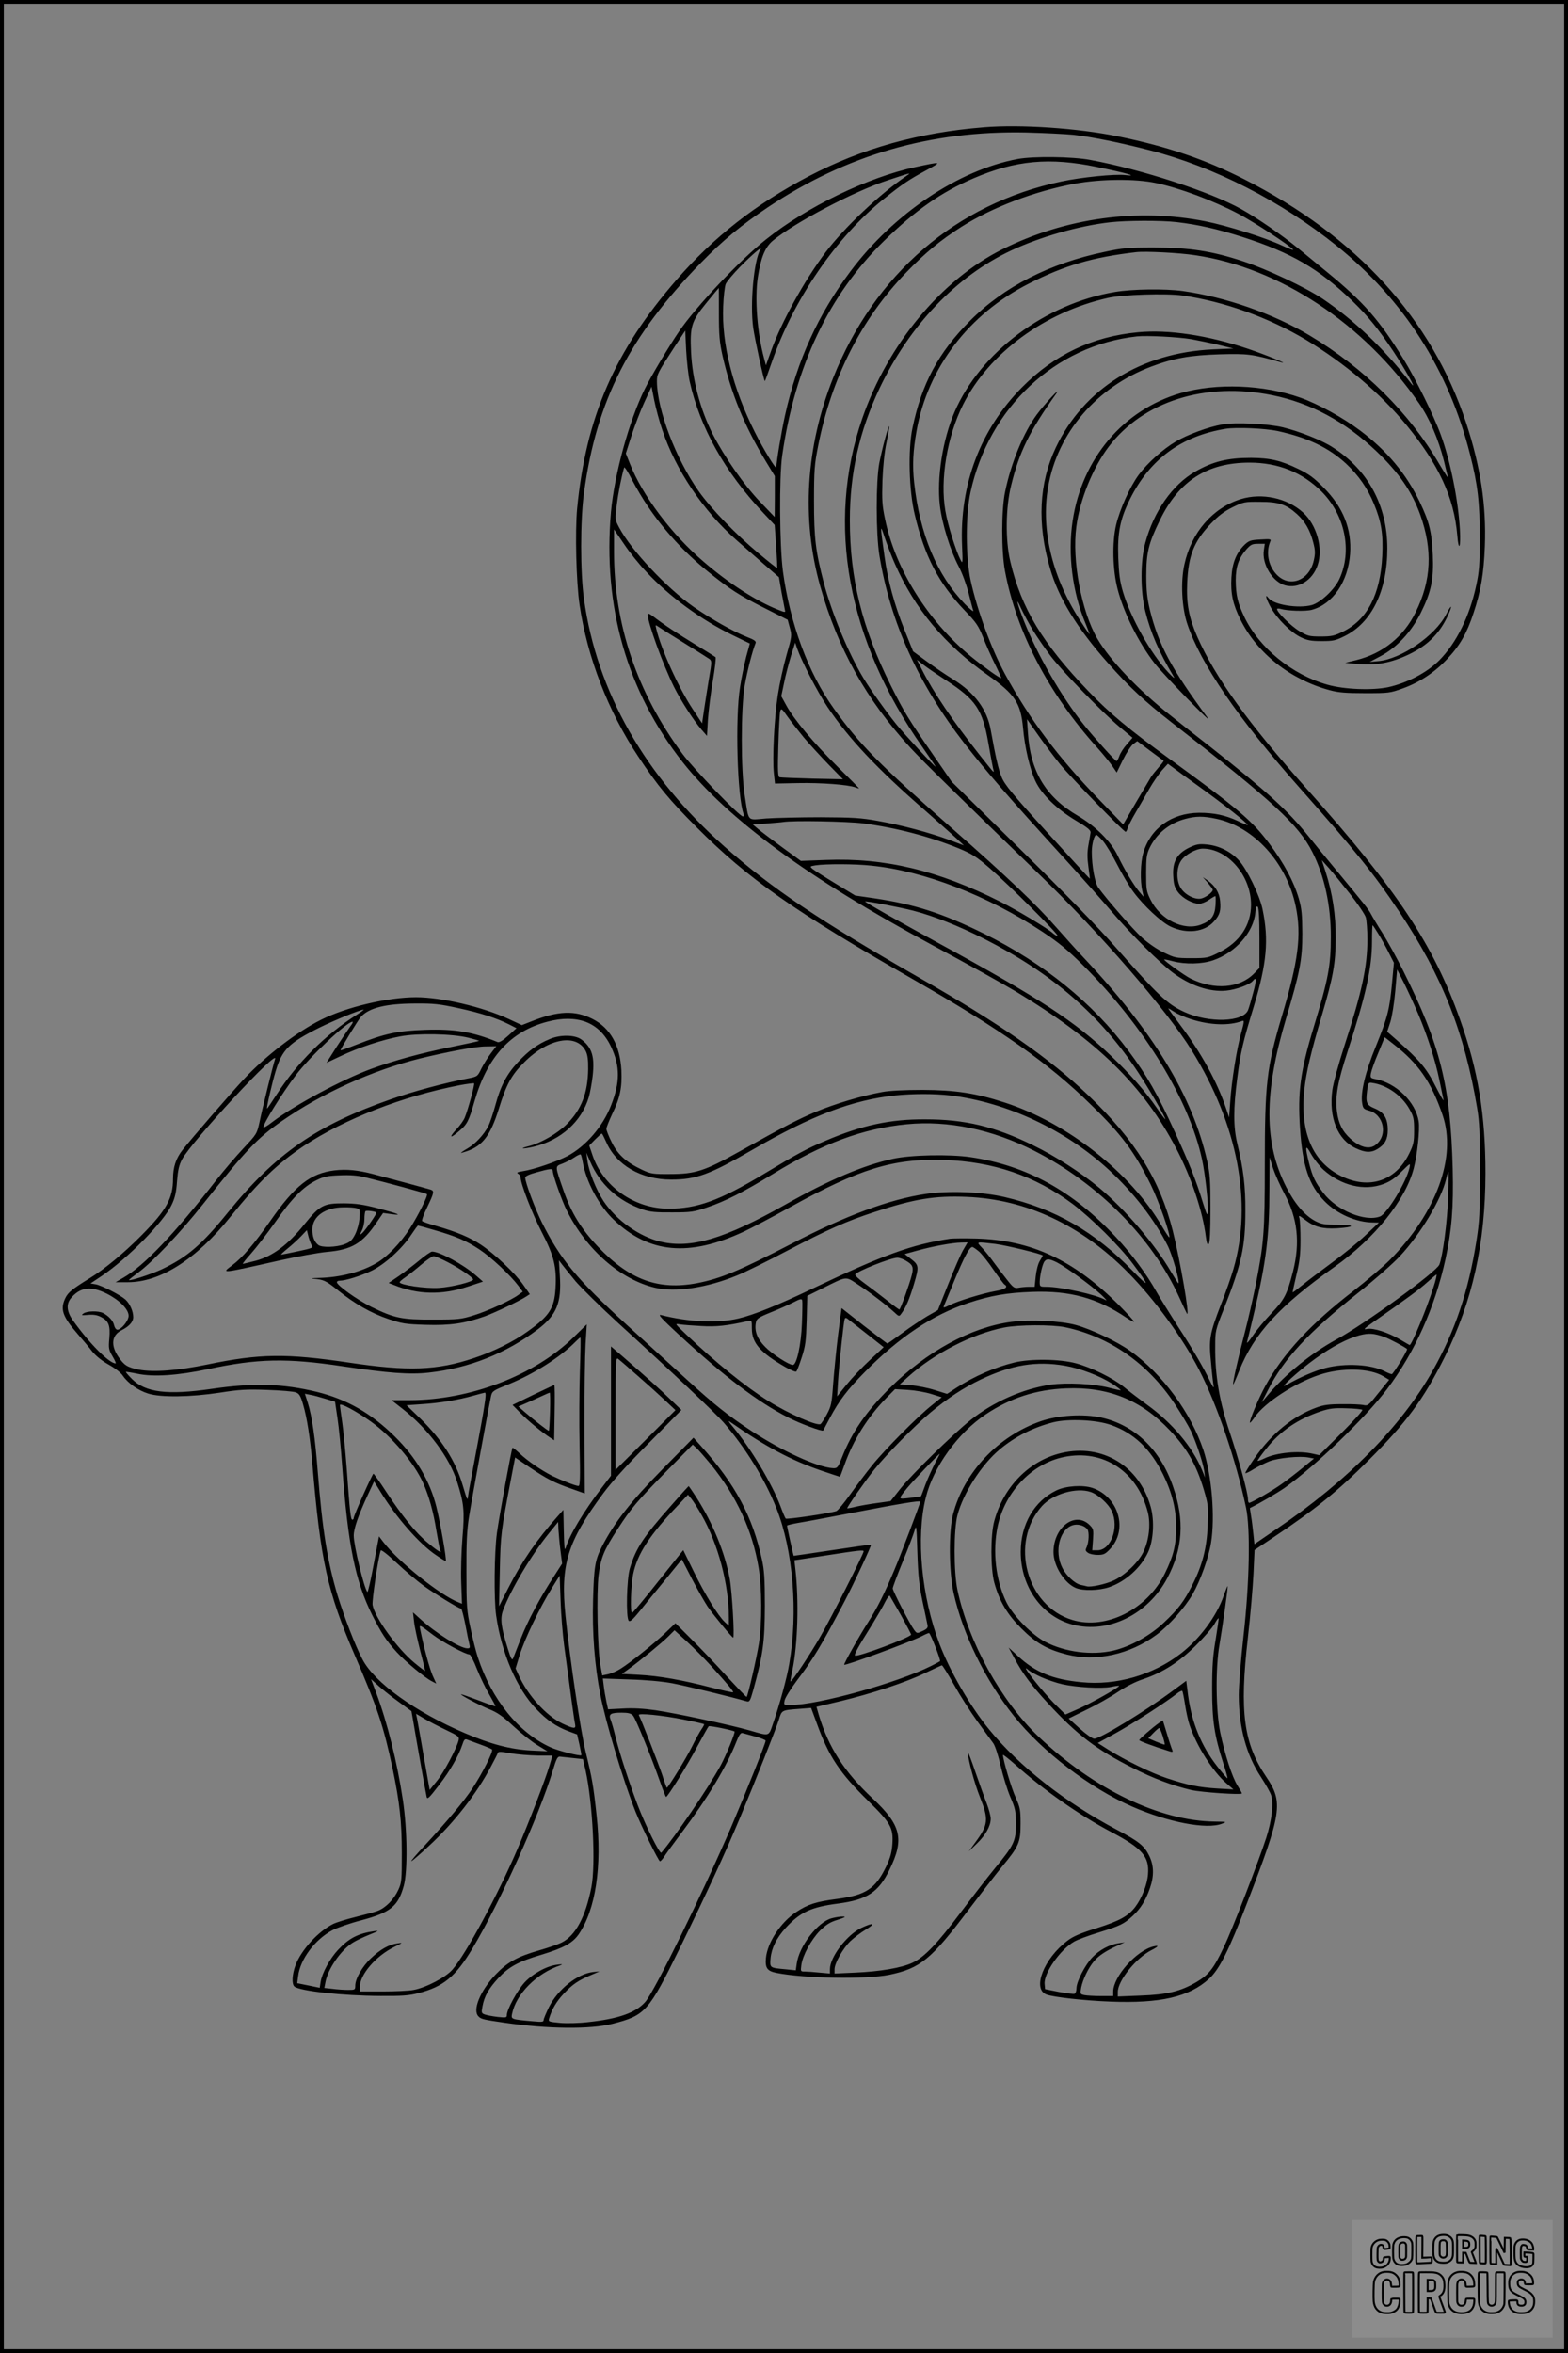 <?xml version="1.0" encoding="UTF-8"?>
<svg xmlns="http://www.w3.org/2000/svg" version="1.0" width="1024pt" height="1536pt" viewBox="0 0 1024 1536" preserveAspectRatio="xMidYMid meet">
  <rect x="0" y="0" width="1024" height="1536" fill="#808080" stroke="none"/>
  <g transform="translate(0.00 0.00) scale(1)">
    <g transform="translate(0,1536) scale(0.1,-0.1)" fill="#000000" stroke="none">
      <path d="M6425 14529 c-425 -34 -794 -137 -1144 -320 -345 -181 -620 -396 -864 -677 -404 -465 -590 -895 -648 -1492 -14 -152 -6 -480 16 -629 50 -341 187 -696 384 -991 126 -190 202 -282 381 -461 336 -337 636 -547 1425 -999 565 -324 875 -542 1148 -810 204 -198 286 -309 393 -525 53 -108 131 -331 120 -342 -2 -2 -24 32 -49 74 -204 349 -618 674 -1027 806 -188 61 -319 81 -535 82 -120 0 -218 -5 -265 -14 -132 -24 -311 -78 -435 -130 -117 -50 -188 -86 -505 -263 -216 -121 -281 -142 -440 -142 -116 -1 -129 1 -185 27 -104 49 -159 98 -199 178 -20 39 -36 80 -36 90 0 9 18 54 39 99 51 104 64 171 59 284 -9 161 -72 275 -188 334 -114 58 -226 54 -398 -15 l-64 -25 -86 40 c-171 79 -438 142 -605 142 -185 0 -459 -65 -622 -148 -156 -78 -361 -236 -498 -382 -79 -84 -348 -394 -405 -467 -43 -55 -62 -112 -62 -187 0 -129 -44 -207 -207 -371 -117 -118 -242 -221 -339 -280 -115 -71 -140 -92 -158 -130 -34 -72 -18 -119 83 -235 31 -36 74 -86 94 -113 25 -30 64 -61 107 -85 41 -23 79 -52 92 -72 34 -50 101 -97 166 -117 83 -26 276 -23 467 6 128 20 174 23 310 18 88 -3 172 -10 187 -16 22 -8 31 -22 47 -78 26 -87 47 -223 61 -388 53 -633 98 -835 276 -1248 149 -345 189 -465 248 -742 46 -220 60 -348 60 -550 0 -176 -1 -194 -22 -240 -29 -64 -83 -119 -136 -139 -22 -8 -88 -26 -145 -40 -57 -14 -122 -34 -145 -45 -97 -48 -208 -169 -246 -269 -23 -61 -26 -125 -7 -140 35 -29 313 -60 562 -61 139 -1 184 2 247 18 164 42 243 108 353 291 180 301 434 862 526 1165 22 73 30 90 46 88 10 -1 48 -5 84 -9 l66 -7 17 -73 c47 -214 67 -616 38 -764 -38 -193 -103 -315 -193 -360 -21 -11 -86 -34 -146 -51 -144 -41 -210 -78 -287 -159 -101 -107 -152 -233 -111 -273 17 -18 33 -21 170 -41 281 -41 562 -44 705 -7 215 55 235 78 438 491 185 378 294 614 395 855 105 252 231 569 253 638 20 64 16 63 135 72 l76 6 38 -103 c78 -215 149 -322 336 -505 146 -143 163 -175 157 -278 -4 -57 -13 -90 -40 -148 -70 -146 -133 -188 -321 -213 -139 -18 -191 -35 -268 -86 -101 -67 -187 -198 -197 -299 -6 -66 8 -86 70 -98 182 -36 585 -43 736 -12 202 42 273 100 515 421 81 107 181 236 221 285 110 132 121 159 121 280 0 91 -3 106 -32 171 -27 58 -83 246 -83 278 0 4 35 -23 78 -61 186 -167 422 -333 631 -443 201 -106 248 -160 238 -276 -5 -66 -40 -155 -83 -212 -46 -60 -102 -91 -250 -138 -106 -33 -156 -54 -192 -82 -155 -116 -233 -316 -138 -352 44 -17 252 -40 416 -46 327 -13 516 30 646 149 67 61 129 184 249 497 226 586 237 655 125 820 -148 217 -176 425 -121 905 17 149 33 339 37 423 l7 154 121 81 c277 185 420 301 626 507 246 246 355 393 494 670 182 364 266 742 267 1200 0 382 -48 673 -166 1004 -173 488 -411 847 -998 1503 -388 435 -602 732 -718 996 -55 126 -72 216 -66 352 8 180 44 269 153 385 50 52 86 80 142 108 74 36 79 37 182 36 121 0 170 -17 240 -80 53 -48 85 -104 106 -184 14 -54 14 -73 4 -118 -30 -136 -164 -183 -248 -87 -50 56 -65 140 -37 209 8 17 3 18 -63 14 -63 -3 -75 -7 -103 -33 -54 -52 -82 -119 -87 -214 -6 -106 9 -175 59 -276 109 -220 327 -392 584 -461 55 -15 105 -19 230 -19 154 0 163 1 246 31 109 39 209 105 290 192 83 88 129 168 172 300 48 144 67 258 74 437 10 268 -28 517 -122 804 -225 680 -714 1217 -1450 1591 -256 130 -499 213 -825 280 -260 53 -634 79 -875 59z m585 -49 c123 -14 306 -51 499 -101 420 -108 858 -332 1221 -624 438 -353 730 -808 870 -1360 51 -201 64 -313 64 -550 0 -168 -4 -217 -23 -305 -43 -202 -129 -377 -242 -491 -80 -80 -208 -147 -333 -175 -104 -22 -287 -15 -396 16 -232 65 -447 241 -544 443 -43 90 -55 141 -56 239 0 88 19 144 70 202 28 31 38 36 76 36 l44 0 -6 -40 c-15 -91 56 -208 138 -231 89 -24 180 33 213 132 37 109 -6 263 -96 344 -104 94 -267 129 -405 87 -183 -56 -324 -218 -369 -426 -26 -115 -17 -283 19 -390 89 -263 328 -611 730 -1065 368 -415 490 -567 653 -811 282 -422 427 -789 510 -1285 15 -90 18 -167 18 -415 0 -270 -3 -322 -23 -450 -52 -329 -139 -587 -284 -845 -203 -362 -561 -725 -1020 -1035 l-146 -100 -7 68 c-4 37 -10 90 -15 117 -4 28 -8 50 -7 51 63 30 178 98 227 132 202 143 528 458 669 645 181 241 312 533 381 848 41 190 53 339 47 589 -14 540 -80 807 -324 1294 -41 83 -102 192 -134 244 -33 51 -66 107 -75 124 -16 32 -45 67 -236 298 -57 68 -136 165 -176 215 -134 166 -268 288 -632 575 -80 62 -199 156 -265 209 -211 166 -396 361 -479 502 -104 179 -166 512 -137 730 23 177 108 386 211 522 226 298 632 426 1070 337 250 -51 476 -173 678 -365 148 -141 232 -263 287 -415 82 -230 73 -428 -30 -637 -78 -159 -214 -269 -387 -312 l-73 -18 89 -8 c115 -10 214 9 327 63 130 62 210 146 264 275 22 54 10 45 -21 -14 -70 -138 -295 -293 -444 -305 l-55 -5 70 37 c106 56 200 156 263 282 69 138 86 220 79 381 -7 149 -22 212 -86 346 -88 183 -214 333 -388 464 -113 85 -273 173 -391 215 -240 85 -547 97 -781 30 -375 -109 -645 -427 -706 -834 -33 -217 -2 -467 85 -672 15 -37 27 -68 25 -68 -1 0 -23 30 -47 68 -193 288 -273 609 -223 893 61 354 317 652 674 786 146 55 255 74 446 80 185 5 210 2 401 -52 62 -17 -103 50 -216 88 -260 88 -519 127 -718 108 -298 -28 -546 -146 -757 -359 -273 -275 -410 -638 -392 -1037 5 -113 4 -118 -10 -90 -30 57 -84 229 -99 319 -36 205 11 487 116 696 169 335 532 602 945 695 95 22 380 31 487 16 272 -39 562 -143 808 -290 253 -153 485 -349 655 -556 211 -257 311 -472 332 -720 9 -112 24 -79 17 38 -11 195 -63 451 -125 619 -44 122 -165 367 -243 493 -158 256 -260 372 -491 562 -55 45 -145 119 -200 164 -103 84 -260 193 -369 254 -202 113 -651 259 -986 321 -116 22 -373 25 -474 6 -386 -72 -810 -357 -1091 -732 -213 -284 -348 -581 -428 -940 -23 -103 -57 -306 -57 -341 0 -20 -86 121 -141 231 -144 287 -217 578 -206 820 2 63 10 129 16 145 7 17 49 67 94 113 79 80 149 140 133 113 -43 -69 -69 -356 -47 -512 11 -75 68 -340 76 -347 1 -1 21 53 44 120 141 411 423 822 735 1071 117 94 160 123 276 186 105 57 103 58 -73 20 -310 -67 -707 -259 -972 -470 -175 -138 -462 -443 -572 -605 -66 -97 -181 -290 -222 -373 -102 -206 -199 -559 -221 -803 -54 -617 105 -1172 468 -1633 293 -371 825 -761 1622 -1190 256 -138 452 -247 555 -308 531 -320 833 -616 1048 -1027 97 -186 172 -408 192 -573 6 -43 10 -56 19 -47 7 7 11 80 11 228 0 187 -3 230 -22 315 -95 421 -350 841 -803 1322 -47 50 -128 140 -180 199 -135 154 -318 328 -680 646 -478 420 -605 548 -775 785 -166 230 -286 555 -332 895 -22 167 -25 615 -5 755 84 586 305 1050 666 1403 205 200 374 318 584 408 275 118 497 138 805 74 199 -41 276 -63 185 -53 -68 8 -285 -14 -417 -42 -686 -145 -1220 -604 -1490 -1282 -179 -449 -208 -922 -85 -1358 116 -411 300 -741 590 -1057 86 -93 324 -326 838 -823 402 -388 835 -888 1000 -1154 300 -485 397 -994 271 -1425 -14 -49 -50 -153 -81 -230 -75 -195 -81 -227 -65 -383 6 -71 14 -139 17 -153 2 -14 -7 -1 -21 28 -42 89 -113 211 -215 367 -53 83 -116 184 -139 225 -64 114 -160 244 -263 354 -282 302 -584 468 -950 522 -137 20 -392 15 -508 -11 -194 -43 -416 -137 -704 -300 -394 -222 -613 -287 -810 -241 -140 33 -290 139 -375 266 -47 72 -97 195 -105 265 l-7 50 24 -55 c65 -152 185 -261 347 -316 44 -15 83 -19 190 -18 124 0 142 3 227 32 121 41 237 100 430 218 326 200 587 297 876 325 269 26 557 -34 831 -173 418 -213 770 -568 946 -954 26 -58 50 -107 52 -110 19 -18 -45 349 -93 541 -84 333 -245 591 -549 882 -256 245 -577 468 -1113 774 -643 368 -958 580 -1264 851 -521 461 -835 1012 -919 1615 -25 175 -25 518 0 698 82 601 296 1020 764 1500 144 147 263 245 437 362 511 341 1062 501 1685 488 118 -3 258 -10 310 -15z m-1090 -268 c-176 -120 -404 -335 -527 -497 -140 -186 -289 -455 -357 -645 l-34 -95 -12 45 c-45 165 -62 392 -41 530 20 130 47 195 97 238 140 117 532 324 754 396 155 51 153 51 120 28z m1630 -47 c156 -33 373 -114 540 -202 97 -51 342 -211 355 -233 3 -5 -29 7 -72 27 -117 54 -356 129 -500 158 -442 88 -916 23 -1328 -183 -398 -199 -747 -620 -914 -1104 -237 -688 -98 -1447 393 -2145 47 -68 86 -125 86 -128 0 -8 -198 205 -255 275 -68 84 -171 228 -218 306 -97 161 -205 421 -257 619 -54 208 -64 290 -64 535 0 202 3 239 27 360 87 443 282 827 572 1128 127 132 227 214 365 302 201 127 477 232 740 281 168 31 396 33 530 4z m135 -255 c139 -16 269 -46 426 -96 324 -104 502 -208 721 -419 101 -98 168 -180 265 -325 74 -111 162 -267 121 -216 -186 237 -376 417 -581 556 -113 75 -363 193 -521 245 -201 66 -348 89 -581 89 -168 0 -205 -3 -320 -28 -360 -75 -660 -228 -880 -450 -207 -207 -316 -412 -376 -700 -30 -143 -23 -411 15 -566 65 -273 156 -447 324 -623 78 -81 92 -102 122 -177 18 -47 53 -125 77 -174 24 -48 43 -90 41 -92 -6 -5 -113 72 -199 142 -281 232 -492 570 -559 895 -19 89 -21 126 -17 254 4 96 13 185 27 249 11 54 19 100 17 103 -6 5 -46 -145 -65 -242 -22 -120 -22 -458 1 -600 71 -437 255 -842 557 -1230 148 -189 283 -345 635 -731 110 -120 254 -282 320 -359 129 -152 318 -340 405 -405 112 -84 240 -127 347 -117 64 6 154 39 174 63 25 31 26 10 4 -73 -13 -49 -28 -101 -34 -116 -31 -80 -256 -87 -417 -13 -111 51 -170 107 -447 421 -112 128 -337 359 -624 641 l-448 441 -120 174 c-162 234 -191 281 -278 455 -187 375 -267 696 -267 1078 0 308 62 581 194 861 195 411 503 733 860 900 190 89 442 161 646 184 108 12 330 13 435 1z m120 -216 c551 -81 1104 -447 1463 -968 67 -96 127 -235 162 -376 11 -47 23 -94 26 -105 3 -11 -21 26 -55 83 -196 336 -494 631 -850 843 -237 142 -549 250 -826 289 -117 16 -332 13 -444 -6 -454 -76 -879 -394 -1047 -783 -78 -181 -117 -429 -96 -611 14 -120 69 -296 123 -398 22 -41 50 -117 64 -172 14 -54 27 -106 31 -116 3 -11 -21 9 -55 43 -183 190 -294 455 -331 792 -12 112 -8 206 16 340 73 409 341 761 732 959 233 119 418 173 702 206 60 7 280 -4 385 -20z m-3110 -381 c0 -140 4 -186 23 -273 56 -247 143 -460 283 -691 l59 -97 0 -133 -1 -134 -95 99 c-104 108 -233 293 -309 441 -82 161 -133 354 -142 535 -8 169 2 202 98 320 45 55 82 100 83 100 1 0 1 -75 1 -167z m-191 -443 c67 -300 229 -590 479 -856 l76 -81 10 -139 c5 -76 8 -140 6 -142 -1 -2 -56 41 -121 96 -149 124 -310 291 -391 405 -150 213 -271 530 -273 716 0 48 3 54 114 225 l71 108 6 -128 c4 -71 14 -163 23 -204z m3275 276 c43 -8 122 -24 177 -37 l99 -24 -135 -6 c-466 -21 -843 -257 -1025 -641 -110 -232 -123 -496 -38 -787 56 -195 177 -393 382 -623 136 -153 236 -246 410 -382 669 -520 831 -670 922 -849 78 -153 121 -350 120 -552 0 -191 -16 -275 -112 -591 -87 -287 -105 -423 -89 -661 17 -247 58 -369 160 -474 81 -83 206 -138 315 -139 l40 -1 -89 -84 c-49 -46 -148 -127 -220 -179 -72 -53 -158 -118 -191 -145 -33 -27 -61 -48 -63 -47 -1 2 10 52 24 112 21 86 27 134 27 229 0 66 -3 130 -7 143 -7 21 -3 20 39 -12 59 -45 112 -59 205 -54 120 7 125 23 7 23 -88 0 -108 4 -147 24 -68 36 -133 111 -189 220 -147 287 -148 614 -2 1103 90 301 106 383 106 553 -1 126 -4 163 -23 229 -32 110 -97 231 -192 358 -114 152 -201 226 -655 556 -260 189 -388 295 -525 438 -301 312 -440 542 -512 848 -33 139 -31 353 6 500 53 216 118 349 292 594 43 61 -73 -64 -124 -133 -88 -119 -169 -316 -208 -505 -25 -116 -25 -388 -1 -517 75 -399 285 -801 602 -1153 37 -41 81 -95 98 -119 l30 -44 41 84 c23 46 53 92 67 102 l26 19 84 -63 c46 -34 86 -64 88 -65 2 -2 -12 -21 -32 -43 -19 -22 -42 -50 -50 -63 -7 -13 -52 -87 -98 -166 l-84 -144 -154 159 c-271 279 -455 524 -618 823 -88 162 -181 414 -224 610 -33 149 -34 427 -1 577 120 553 554 959 1087 1017 66 7 270 -4 354 -18z m-3454 -592 c87 -262 269 -531 486 -721 36 -32 113 -99 171 -150 l105 -91 17 -99 c10 -54 20 -106 22 -116 5 -16 1 -16 -48 4 -137 54 -322 173 -485 314 -208 178 -398 431 -479 637 l-27 68 37 116 c21 64 58 162 84 218 l47 102 18 -91 c10 -49 33 -136 52 -191z m-95 -498 c105 -156 241 -304 392 -426 142 -115 206 -157 372 -240 l150 -76 14 -52 c14 -51 14 -55 -22 -180 -20 -70 -45 -185 -56 -257 -23 -144 -37 -416 -26 -515 l7 -65 152 3 c148 3 325 -10 373 -28 13 -5 24 -8 24 -6 0 1 -63 65 -141 142 -155 153 -287 311 -335 401 l-32 58 19 90 c10 50 31 128 45 175 l27 85 12 -36 c32 -90 132 -283 199 -384 137 -205 325 -405 642 -680 81 -72 171 -151 199 -177 l50 -47 -93 35 c-129 48 -316 98 -469 125 -110 20 -163 23 -373 24 -135 0 -295 -4 -356 -8 -130 -10 -112 -29 -141 153 -25 164 -25 562 0 713 16 94 51 229 71 278 6 13 -7 22 -61 43 -89 36 -225 113 -343 194 -176 123 -410 372 -487 519 -27 51 -27 51 -15 148 10 81 32 190 48 243 2 7 26 -29 52 -81 27 -52 73 -129 102 -171z m1614 -376 c130 -295 325 -528 607 -727 177 -125 215 -182 230 -344 11 -127 44 -268 81 -348 41 -87 137 -181 263 -257 78 -46 99 -64 97 -79 -1 -11 -8 -48 -14 -83 -8 -45 -8 -83 0 -140 6 -42 10 -77 9 -78 -1 -1 -126 135 -277 301 -230 253 -279 313 -299 362 -21 52 -38 126 -71 308 -24 135 -105 243 -245 330 -44 27 -121 79 -171 116 l-91 67 -57 142 c-66 166 -108 319 -130 480 -29 208 -29 215 2 120 16 -47 45 -123 66 -170z m-1623 -53 c150 -161 356 -312 561 -412 l115 -56 -24 -87 c-12 -48 -31 -136 -40 -197 -33 -204 -18 -721 23 -828 3 -9 1 -17 -4 -17 -23 0 -322 310 -396 410 -296 399 -446 843 -446 1317 l0 147 65 -95 c35 -53 101 -135 146 -182z m2527 -385 c28 -45 79 -119 113 -164 78 -102 334 -365 450 -463 l85 -71 -37 -43 c-21 -23 -43 -58 -49 -77 -7 -19 -15 -34 -19 -32 -12 5 -150 158 -212 236 -147 183 -303 454 -392 678 -45 114 -58 171 -19 83 17 -36 52 -102 80 -147z m-568 -324 c194 -126 237 -191 275 -411 13 -73 26 -145 30 -162 9 -37 15 -42 -83 81 -180 228 -305 412 -382 564 l-32 63 39 -30 c21 -17 90 -64 153 -105z m-930 -373 c37 -44 110 -123 161 -176 l94 -96 -200 4 c-110 3 -206 7 -214 9 -11 4 -13 40 -8 207 3 111 9 212 12 224 7 21 11 18 48 -35 22 -31 71 -93 107 -137z m1672 -173 c65 -80 416 -442 429 -442 4 0 9 10 13 23 3 12 26 58 52 102 26 44 66 114 90 156 24 42 61 95 82 120 l39 43 34 -25 c19 -15 102 -75 184 -134 146 -105 309 -234 303 -241 -2 -1 -30 10 -63 26 -84 39 -156 54 -255 54 -179 -2 -317 -101 -364 -263 -18 -60 -21 -183 -6 -246 l9 -40 -30 35 c-36 43 -95 141 -140 235 -43 91 -145 192 -259 259 -211 123 -311 290 -327 541 l-6 90 76 -108 c42 -59 104 -142 139 -185z m1021 -357 c246 -52 460 -287 519 -572 39 -187 17 -357 -91 -718 -99 -335 -111 -437 -111 -968 0 -439 -6 -514 -61 -792 -17 -82 -47 -217 -69 -300 -44 -169 -82 -337 -77 -342 2 -2 20 39 40 90 96 241 265 425 622 677 262 185 466 439 518 645 23 88 40 252 32 304 -19 126 -147 252 -284 277 -31 6 -33 9 -28 38 3 17 24 77 48 133 l42 102 56 -44 c165 -128 248 -248 322 -464 93 -273 -39 -636 -345 -946 -45 -45 -151 -135 -236 -201 -279 -214 -462 -412 -577 -622 -45 -82 -107 -231 -100 -239 2 -2 17 15 32 38 65 93 260 221 420 274 145 49 330 45 419 -9 l38 -23 -69 -85 c-64 -81 -70 -86 -98 -80 -16 4 -79 7 -140 6 -87 0 -122 -5 -170 -23 -151 -55 -291 -170 -401 -328 -36 -52 -64 -97 -61 -99 3 -3 28 9 56 27 29 17 75 40 103 51 57 21 195 35 252 24 l37 -7 -73 -60 c-40 -33 -101 -80 -135 -104 -59 -43 -200 -125 -215 -125 -5 0 -8 10 -8 23 0 41 -60 260 -119 437 -67 199 -97 373 -95 560 0 103 1 107 57 247 115 292 140 405 140 638 1 164 -13 273 -53 441 -26 106 -26 230 0 426 22 173 37 235 108 468 85 281 99 434 57 635 -19 91 -102 262 -155 319 -53 58 -131 96 -209 103 -52 5 -68 2 -116 -21 -79 -39 -109 -92 -103 -185 3 -56 9 -75 32 -106 31 -40 94 -74 137 -75 14 0 43 11 63 25 20 14 39 25 43 25 3 0 3 -27 1 -60 -5 -70 -28 -101 -95 -126 -113 -43 -266 33 -330 164 -26 52 -28 66 -28 172 0 96 3 122 21 161 44 95 129 165 234 193 70 19 119 19 203 1z m-2306 -30 c217 -29 433 -85 626 -164 84 -35 113 -53 200 -128 124 -107 451 -433 443 -441 -3 -3 -16 4 -29 15 -31 30 -236 152 -343 206 -409 206 -755 288 -1141 273 l-163 -6 -122 89 c-68 50 -139 104 -158 120 l-34 29 89 6 c50 4 99 8 110 10 67 11 418 4 522 -9z m1567 -116 c19 -23 61 -92 92 -153 31 -61 78 -141 105 -177 66 -90 184 -200 244 -228 106 -50 223 -36 284 35 37 41 45 69 39 133 -5 54 -33 99 -81 133 l-32 22 33 -37 c17 -21 32 -41 32 -46 0 -16 -47 -51 -77 -57 -41 -8 -105 25 -132 69 -30 48 -29 132 2 178 26 39 97 79 142 79 163 0 315 -176 315 -366 0 -134 -74 -245 -208 -311 -73 -37 -80 -38 -182 -38 -101 0 -108 2 -180 37 -45 21 -103 62 -142 97 -60 55 -232 252 -285 326 -23 31 -43 142 -43 234 0 51 16 111 30 111 5 0 24 -19 44 -41z m1612 -344 c52 -66 99 -136 104 -155 5 -19 10 -83 10 -141 0 -178 -35 -342 -149 -692 -39 -121 -74 -248 -80 -293 -24 -180 34 -325 154 -380 61 -29 100 -30 142 -4 47 29 66 63 66 123 0 75 -24 115 -83 140 -56 23 -62 37 -52 117 7 51 9 55 32 51 97 -13 196 -83 245 -172 27 -48 30 -63 30 -139 0 -76 -4 -93 -33 -152 -88 -178 -262 -235 -444 -145 -186 92 -269 285 -240 563 13 117 40 234 116 491 71 239 89 337 89 498 1 152 -21 294 -67 437 l-24 73 45 -50 c24 -27 87 -104 139 -170z m-3125 184 c342 -34 761 -196 1116 -431 110 -73 164 -118 269 -222 398 -398 689 -873 774 -1264 21 -97 44 -302 38 -348 -3 -23 -9 -10 -31 61 -45 148 -85 248 -186 469 -111 242 -180 364 -302 527 -233 312 -553 571 -943 764 -270 133 -453 192 -717 231 l-124 18 -130 79 c-71 43 -138 86 -149 95 -18 16 -17 17 20 23 66 10 257 10 365 -2z m273 -294 c132 -34 296 -99 464 -184 445 -226 757 -497 1003 -869 70 -105 179 -293 179 -308 0 -4 -25 29 -56 74 -72 105 -175 222 -298 339 -235 225 -468 377 -1121 733 -263 144 -485 269 -485 275 0 6 225 -37 314 -60z m2261 -180 l0 -194 -34 -35 c-95 -98 -261 -111 -416 -34 -40 20 -177 119 -172 124 2 2 27 -3 57 -11 80 -21 189 -19 262 6 145 49 264 182 276 311 3 36 8 46 16 38 7 -7 11 -75 11 -205z m777 28 c20 -32 50 -87 68 -123 l33 -65 -12 -131 c-16 -175 -30 -227 -106 -415 -69 -168 -101 -302 -89 -371 5 -33 10 -39 44 -48 97 -26 125 -159 46 -222 -41 -34 -101 -20 -166 38 -54 49 -79 100 -89 179 -12 100 5 192 69 389 121 372 160 549 160 723 0 57 2 103 4 103 2 0 19 -26 38 -57z m258 -518 c61 -143 113 -304 140 -435 12 -58 24 -116 27 -130 3 -14 -20 26 -51 87 -59 118 -105 172 -254 303 l-63 55 21 64 c11 36 25 123 32 202 l12 140 45 -88 c24 -48 65 -137 91 -198z m-6267 34 c148 -32 249 -65 331 -106 l49 -25 -54 -49 c-34 -31 -59 -46 -69 -42 -159 66 -280 87 -474 80 -180 -6 -263 -24 -449 -97 -56 -22 -102 -38 -103 -37 -4 4 114 198 133 219 53 59 163 86 351 87 125 1 161 -3 285 -30z m4787 -73 c123 -39 249 -43 332 -11 15 6 14 -4 -7 -81 -29 -104 -62 -310 -71 -449 l-7 -100 -22 65 c-57 169 -161 358 -296 537 -43 58 -79 107 -79 109 0 3 17 -7 38 -21 20 -14 71 -36 112 -49z m-5445 33 c-213 -135 -393 -315 -531 -528 -32 -50 -59 -89 -60 -88 -5 4 34 172 56 244 42 141 87 185 285 284 104 51 260 115 289 118 6 1 -12 -13 -39 -30z m1491 -50 c71 -27 127 -82 165 -163 59 -126 59 -230 0 -381 -54 -139 -165 -268 -286 -332 -71 -37 -221 -88 -289 -98 -37 -6 -45 -10 -32 -17 9 -5 16 -16 16 -25 0 -40 77 -239 139 -358 79 -153 97 -225 89 -365 -8 -131 -40 -180 -183 -282 -93 -67 -225 -132 -349 -173 -240 -81 -431 -88 -816 -30 -412 61 -582 59 -925 -12 -194 -40 -351 -52 -448 -34 -77 16 -96 28 -136 87 -49 74 -41 138 22 170 51 26 77 55 77 86 0 39 -22 88 -51 115 -34 30 -153 91 -193 99 l-35 6 72 48 c170 114 406 354 458 465 22 46 30 82 35 154 6 74 13 105 33 143 64 119 640 739 607 653 -10 -28 -81 -313 -101 -409 -17 -78 -18 -79 -106 -173 -49 -52 -128 -145 -176 -206 -275 -353 -472 -560 -608 -638 l-50 -29 80 0 c212 0 446 149 668 425 189 234 309 349 482 465 269 177 642 323 1018 396 48 9 90 14 93 12 6 -6 -40 -174 -61 -224 -7 -18 -32 -53 -56 -78 -50 -55 -39 -60 19 -10 53 45 63 63 102 199 83 286 236 453 474 515 97 26 181 25 252 -1z m-1536 -26 c-12 -16 -52 -76 -90 -134 l-68 -107 93 44 c115 55 276 108 391 129 112 21 336 17 442 -9 40 -10 72 -19 70 -21 -2 -2 -84 -20 -183 -40 -201 -41 -371 -88 -519 -142 -189 -69 -500 -236 -644 -345 -34 -27 -62 -43 -62 -37 0 25 120 219 211 339 90 120 334 350 371 350 5 0 0 -12 -12 -27z m916 -179 c-20 -26 -47 -70 -62 -99 -25 -52 -26 -53 -87 -65 -149 -28 -363 -86 -502 -135 -487 -170 -754 -355 -1067 -740 -171 -211 -266 -292 -432 -371 -64 -30 -206 -77 -214 -70 -1 2 29 26 67 54 93 70 268 255 413 437 284 357 358 435 519 547 260 181 591 331 901 408 185 45 366 79 431 79 l68 1 -35 -46z m2999 -275 c371 -45 751 -223 1035 -484 164 -151 301 -328 386 -497 30 -59 80 -235 70 -245 -2 -2 -23 32 -48 74 -104 179 -299 407 -469 549 -119 99 -288 208 -433 278 -251 123 -445 169 -706 169 -228 1 -412 -39 -647 -139 -128 -54 -183 -84 -409 -220 -283 -170 -431 -224 -617 -224 -224 0 -429 144 -498 350 l-21 62 38 39 c21 21 41 39 44 39 3 0 15 -24 28 -53 66 -153 228 -247 425 -247 163 0 251 32 532 195 385 223 651 324 931 354 117 12 257 12 359 0z m2438 -485 c116 -104 267 -140 392 -93 43 16 76 38 118 81 58 57 58 58 52 25 -20 -91 -146 -300 -193 -318 -97 -37 -283 40 -370 154 -53 70 -70 104 -93 194 -28 111 -24 128 13 60 18 -32 54 -78 81 -103z m-4838 53 c22 -129 106 -287 203 -379 231 -221 493 -244 851 -77 47 22 182 93 301 159 454 251 672 318 1004 308 321 -10 596 -104 841 -287 123 -93 309 -277 395 -393 110 -147 109 -160 -1 -46 -250 258 -508 407 -839 484 -145 34 -364 43 -515 20 -233 -34 -525 -142 -874 -324 -346 -179 -464 -228 -618 -258 -253 -48 -442 21 -648 238 -109 115 -174 220 -224 364 -58 167 -58 159 -8 178 23 9 58 27 77 40 19 13 38 22 42 20 3 -2 9 -23 13 -47z m4583 -209 c86 -160 104 -318 56 -508 -38 -149 -56 -184 -142 -274 -43 -45 -97 -110 -121 -146 -24 -36 -41 -54 -37 -40 4 14 25 101 47 195 78 329 99 499 99 804 l1 206 23 -72 c13 -39 46 -113 74 -165z m-4778 148 c0 -26 61 -199 93 -261 128 -254 350 -448 575 -501 133 -32 341 0 537 81 50 20 196 92 325 160 265 139 389 194 570 253 261 86 395 108 605 99 387 -16 746 -184 1051 -493 174 -176 356 -425 464 -634 120 -234 240 -586 307 -900 30 -140 23 -492 -16 -838 -17 -151 -31 -325 -31 -387 0 -210 49 -391 146 -537 29 -45 59 -97 65 -116 18 -53 5 -164 -31 -277 -50 -155 -222 -600 -278 -716 -66 -140 -98 -180 -179 -228 -103 -60 -191 -82 -365 -88 l-148 -6 0 30 c0 73 119 222 220 273 47 24 51 33 13 24 -111 -26 -263 -197 -263 -295 l0 -29 -79 0 c-43 0 -92 3 -108 6 -29 6 -30 7 -22 50 10 51 47 129 84 172 29 35 77 67 150 100 l50 23 -40 -6 c-60 -9 -125 -44 -170 -91 -48 -49 -105 -160 -105 -203 0 -18 -6 -34 -12 -36 -7 -3 -53 3 -103 12 l-90 18 -3 33 c-7 70 100 223 192 277 22 13 95 40 161 60 144 45 164 55 222 108 52 48 85 101 113 182 28 81 26 149 -6 213 -31 63 -67 92 -209 167 -340 180 -639 415 -835 655 -124 151 -256 379 -325 560 -117 307 -154 696 -89 954 49 200 210 422 391 543 162 108 329 162 524 170 275 12 491 -75 680 -275 119 -126 180 -237 231 -422 18 -64 20 -93 15 -200 -6 -146 -35 -258 -99 -384 -54 -108 -93 -160 -188 -249 -90 -85 -219 -156 -330 -182 -141 -32 -314 -10 -443 57 -87 45 -213 173 -255 260 -69 141 -91 330 -57 493 47 226 224 411 433 454 256 53 480 -93 548 -360 20 -78 8 -186 -31 -264 -32 -65 -120 -149 -192 -182 -51 -24 -152 -46 -176 -38 -7 2 -24 6 -39 9 -38 8 -95 61 -119 109 -58 112 -17 265 76 283 33 6 72 -8 87 -30 12 -17 9 -82 -4 -112 -11 -23 -10 -28 7 -40 10 -8 39 -14 63 -14 39 0 50 5 81 38 119 125 58 340 -114 399 -63 21 -174 14 -236 -16 -144 -69 -233 -221 -233 -401 0 -229 138 -422 339 -475 234 -61 493 67 618 303 102 193 114 379 38 597 -82 241 -250 402 -467 451 -118 26 -282 16 -396 -23 -278 -96 -503 -334 -574 -608 -29 -110 -27 -376 4 -515 61 -270 205 -565 393 -801 184 -232 498 -472 773 -592 233 -102 486 -151 586 -112 34 13 33 13 -46 14 -360 4 -789 210 -1152 555 -245 233 -456 614 -529 956 -25 118 -25 397 0 490 38 144 158 330 274 427 101 85 219 145 353 179 98 24 281 16 376 -18 149 -53 257 -155 340 -323 59 -120 85 -225 85 -345 0 -115 -17 -186 -73 -300 -114 -235 -384 -371 -604 -305 -302 90 -413 507 -198 745 71 78 223 122 316 91 49 -16 117 -78 139 -125 49 -107 -6 -256 -94 -256 l-34 0 5 69 c4 64 3 71 -21 95 -94 94 -237 -12 -237 -176 0 -89 71 -203 146 -234 48 -20 151 -17 217 5 108 37 208 127 255 229 35 76 42 205 17 295 -74 268 -317 415 -584 352 -210 -50 -378 -221 -438 -445 -25 -91 -24 -310 0 -400 34 -123 84 -207 177 -300 96 -96 168 -137 296 -170 190 -49 413 0 586 128 81 59 188 180 237 266 51 89 105 241 120 336 27 168 5 437 -50 604 -82 245 -269 499 -480 649 -86 61 -252 140 -354 168 -100 27 -295 36 -421 20 -263 -35 -553 -193 -795 -434 -153 -152 -246 -287 -310 -450 -27 -68 -30 -72 -59 -71 -99 5 -331 111 -531 242 -158 104 -244 173 -423 336 -73 67 -250 228 -393 358 -327 299 -432 425 -554 668 -45 90 -109 261 -109 293 0 9 25 21 73 34 90 25 107 27 107 9z m5847 -173 c-5 -154 -34 -378 -57 -438 -18 -47 -484 -386 -673 -489 -163 -89 -330 -224 -446 -361 l-42 -50 41 80 c103 204 263 376 590 636 107 85 230 193 273 240 134 144 269 368 300 499 6 28 14 50 16 50 2 0 1 -75 -2 -167z m-5698 -547 c37 -43 163 -167 281 -275 356 -324 632 -585 686 -647 144 -167 269 -369 344 -558 110 -277 143 -679 84 -1019 -15 -90 -63 -265 -107 -392 -28 -81 -20 -79 -151 -41 -126 36 -479 112 -616 132 -77 11 -147 15 -212 11 l-97 -5 -11 51 c-6 29 -14 74 -17 101 l-6 49 174 -6 c107 -3 214 -13 279 -25 84 -16 375 -86 486 -118 19 -5 23 2 43 73 64 231 75 315 76 548 0 178 -4 236 -19 304 -61 281 -174 492 -394 737 l-53 59 -202 -205 c-207 -210 -316 -350 -396 -506 -45 -88 -52 -130 -58 -349 -6 -214 10 -423 47 -615 34 -177 149 -561 231 -768 39 -97 150 -322 159 -322 4 0 16 12 26 28 9 15 61 86 114 157 175 233 295 433 360 598 17 43 27 57 39 54 9 -2 46 -13 84 -23 37 -10 67 -22 67 -27 0 -17 -122 -322 -224 -561 -183 -426 -500 -1072 -561 -1143 -61 -71 -175 -112 -375 -133 -58 -7 -140 -9 -183 -5 -73 7 -77 8 -71 29 18 60 48 111 95 161 58 62 95 87 178 122 l56 24 -42 -4 c-103 -12 -229 -112 -288 -229 -19 -39 -35 -77 -35 -85 0 -12 -12 -13 -67 -8 -146 13 -146 13 -139 49 26 129 160 265 316 317 18 7 12 8 -20 4 -70 -8 -162 -59 -216 -118 -47 -53 -114 -175 -114 -211 0 -17 -5 -18 -61 -12 -33 4 -71 11 -84 16 -21 8 -22 12 -14 54 12 65 41 116 103 183 69 74 130 108 282 153 145 44 203 76 243 133 111 162 153 442 117 777 -21 195 -29 241 -72 417 -34 145 -101 593 -131 885 -34 334 12 483 245 798 56 76 158 188 299 330 l213 216 -73 70 c-69 67 -138 129 -309 278 l-78 67 0 -422 0 -422 -58 -76 c-119 -155 -213 -311 -238 -396 -7 -22 -10 9 -12 110 l-3 139 -39 -44 c-135 -152 -230 -289 -321 -467 l-60 -118 5 230 c5 238 7 257 77 621 l23 120 93 -63 c113 -76 162 -102 275 -141 l87 -31 -2 422 c-1 232 3 481 7 552 l8 130 -88 -86 c-255 -248 -673 -408 -1068 -409 l-119 0 74 -58 c166 -131 304 -316 354 -474 45 -142 50 -191 35 -366 -7 -89 -11 -218 -8 -294 l5 -137 -22 9 c-118 45 -392 264 -491 393 l-29 38 -35 -185 c-19 -102 -37 -182 -41 -178 -21 23 -89 303 -89 368 0 46 30 132 92 266 l41 88 43 -70 c103 -168 256 -342 364 -413 30 -21 57 -37 61 -37 8 0 -35 249 -61 353 -42 169 -134 325 -274 462 -154 151 -312 241 -506 289 -222 54 -414 60 -687 20 -289 -42 -433 -24 -521 64 -24 24 -42 45 -40 47 1 1 35 -4 73 -12 107 -23 265 -12 465 30 322 69 512 73 879 18 295 -44 437 -55 561 -41 263 29 504 125 713 283 122 93 155 172 143 351 l-6 99 22 -29 c12 -16 51 -64 87 -108z m5601 -43 c-42 -134 -141 -373 -154 -373 -2 0 -29 16 -61 35 -79 47 -176 78 -217 70 -28 -6 -21 1 42 46 219 153 303 215 351 259 30 27 57 49 60 50 4 0 -5 -39 -21 -87z m-8662 -38 c83 -42 142 -102 142 -144 0 -32 -48 -91 -73 -91 -9 0 -18 12 -22 29 -6 29 -34 60 -72 80 -30 15 -105 14 -128 -3 -17 -12 -13 -13 31 -9 34 3 59 -1 84 -14 50 -26 61 -55 54 -139 -6 -65 -4 -75 21 -118 15 -25 24 -46 20 -46 -42 0 -172 131 -279 281 -41 58 -45 107 -12 146 60 71 130 80 234 28z m6259 -219 c289 -61 540 -237 714 -499 43 -66 90 -144 105 -175 36 -76 80 -209 88 -263 l6 -44 -20 49 c-64 153 -195 308 -360 427 -52 38 -120 90 -150 115 -71 58 -213 128 -315 155 -104 28 -297 30 -400 5 -128 -31 -263 -90 -379 -165 l-61 -40 -80 25 c-44 14 -114 28 -155 31 l-74 6 54 49 c170 153 419 281 626 322 94 19 315 20 401 2z m2083 -63 c37 -14 134 -65 149 -79 6 -6 -90 -164 -100 -164 -6 0 -26 8 -47 19 -90 45 -257 54 -386 21 -72 -19 -168 -61 -256 -111 -61 -36 86 98 191 173 108 78 210 131 289 152 60 15 91 13 160 -11z m-5253 -225 c-4 -123 -5 -341 -2 -485 5 -210 3 -263 -7 -263 -18 0 -110 36 -172 66 -73 37 -164 100 -213 147 -24 22 -44 39 -46 36 -7 -9 -87 -448 -102 -557 -17 -128 -20 -430 -5 -537 35 -246 135 -479 263 -612 69 -72 128 -113 209 -144 l57 -21 15 -66 c8 -37 14 -68 12 -70 -8 -7 -152 29 -201 52 -209 95 -385 313 -474 586 -12 36 -34 121 -48 190 -25 115 -27 144 -27 370 -1 190 3 271 17 360 19 119 131 730 144 788 7 31 15 36 115 76 166 68 338 177 438 279 14 14 27 26 30 26 3 1 1 -99 -3 -221z m378 -29 c61 -53 141 -125 178 -160 l68 -64 -195 -195 -196 -195 0 369 c0 349 1 368 18 355 9 -7 67 -57 127 -110z m2789 66 c103 -18 228 -66 310 -118 32 -21 57 -40 55 -42 -2 -1 -38 6 -79 17 -99 25 -274 34 -380 19 -181 -27 -375 -113 -522 -231 -119 -96 -382 -353 -458 -448 l-64 -81 -85 -12 c-46 -6 -109 -17 -140 -24 -31 -8 -57 -12 -58 -11 -5 4 117 179 175 251 81 101 263 286 367 373 114 95 215 162 330 217 203 96 362 122 549 90z m-871 -185 l67 -21 -62 -50 c-94 -74 -310 -292 -392 -394 -40 -49 -105 -136 -145 -192 -40 -56 -80 -104 -89 -107 -50 -16 -325 -56 -331 -49 -4 4 -20 42 -35 83 -55 145 -191 373 -309 515 -30 35 -35 45 -17 32 229 -160 395 -249 594 -317 65 -22 119 -40 121 -40 1 0 15 35 30 78 57 161 150 310 272 435 l58 59 85 -5 c47 -3 115 -15 153 -27z m-2920 -77 c-7 -49 -27 -158 -43 -243 -53 -284 -59 -315 -63 -345 -4 -34 -5 -32 -37 75 -47 156 -133 290 -272 427 l-93 90 100 7 c115 7 241 28 335 55 36 10 70 19 76 20 8 1 7 -24 -3 -86z m-1038 46 l63 -19 16 -108 c9 -59 23 -201 31 -317 37 -511 85 -747 197 -970 60 -118 89 -163 160 -241 56 -61 181 -165 228 -189 l29 -15 -24 53 c-20 46 -57 182 -80 296 -8 39 -11 40 84 -32 62 -47 211 -127 237 -127 6 0 29 -43 49 -96 21 -52 57 -127 81 -167 23 -40 41 -73 39 -75 -1 -2 -50 15 -109 38 -58 22 -110 40 -114 40 -15 0 116 -70 182 -97 55 -22 89 -46 161 -113 51 -47 121 -102 156 -123 l64 -39 -105 5 c-135 7 -265 41 -433 113 -324 138 -591 330 -670 482 -48 91 -118 274 -162 416 -67 223 -100 430 -130 811 -17 219 -37 358 -65 448 l-19 59 36 -7 c19 -3 63 -15 98 -26z m295 -147 c139 -99 286 -272 345 -406 37 -85 65 -183 85 -309 11 -65 22 -122 25 -127 15 -24 -16 -6 -78 46 -80 65 -168 174 -275 336 -42 65 -80 117 -83 118 -7 0 -129 -273 -129 -289 0 -6 -4 -11 -9 -11 -11 0 -16 47 -36 325 -9 116 -22 255 -30 309 -8 55 -15 106 -15 114 0 17 104 -38 200 -106z m6477 75 c4 -5 -58 -73 -137 -152 l-145 -144 -40 9 c-92 22 -239 8 -317 -30 -23 -11 -43 -18 -45 -16 -2 2 23 38 57 80 91 115 205 192 355 243 58 19 87 23 167 20 53 -1 100 -6 105 -10z m-4254 -357 c168 -208 270 -429 311 -672 22 -130 23 -363 2 -498 -15 -94 -71 -338 -80 -347 -2 -2 -62 61 -134 139 -72 79 -176 188 -231 242 l-100 100 -68 -65 c-76 -72 -226 -192 -290 -232 -23 -15 -60 -31 -81 -36 l-39 -8 -12 66 c-19 102 -26 472 -12 587 15 116 33 162 126 305 87 134 125 179 324 382 l165 167 29 -27 c16 -16 56 -62 90 -103z m1463 8 c-18 -35 -46 -97 -62 -138 -15 -41 -28 -76 -29 -77 0 -1 -33 -6 -72 -11 -80 -9 -80 -12 -20 63 36 44 208 225 214 225 1 0 -13 -28 -31 -62z m-96 -251 c0 -11 -128 -348 -170 -447 -65 -155 -111 -246 -166 -332 -59 -91 -165 -280 -161 -285 8 -8 430 148 506 186 22 12 44 21 48 21 9 0 78 -178 72 -184 -2 -2 -28 -16 -58 -31 -222 -111 -739 -255 -919 -255 -44 0 -44 0 -38 30 3 17 39 74 79 128 107 141 161 230 314 522 60 114 175 361 171 366 -2 2 -116 -14 -253 -35 -138 -21 -251 -37 -252 -37 -2 2 -43 187 -43 197 0 3 33 11 73 18 39 6 176 32 302 56 370 71 495 92 495 82z m-2350 -318 l11 -86 -54 -84 c-89 -136 -171 -290 -216 -406 -23 -59 -46 -117 -50 -128 -7 -16 -14 -4 -34 60 -45 144 -52 198 -32 253 52 138 185 362 299 502 l61 75 2 -50 c2 -28 7 -89 13 -136z m2365 -334 c15 -71 30 -140 32 -152 4 -18 -2 -26 -32 -40 -36 -17 -37 -17 -55 7 -27 36 -140 255 -140 271 0 8 29 86 65 174 36 88 71 180 78 205 11 41 13 28 18 -145 5 -153 12 -215 34 -320z m-3255 101 c67 -48 214 -139 242 -148 4 -2 16 -48 27 -103 10 -55 22 -112 26 -127 6 -24 4 -28 -13 -28 -48 0 -209 101 -311 195 l-44 40 7 -60 c3 -33 22 -118 40 -190 19 -71 33 -131 32 -132 -1 -2 -33 22 -69 52 -113 93 -261 298 -274 379 -4 29 35 298 53 354 2 9 42 -22 104 -80 55 -52 136 -120 180 -152z m2870 227 c0 -17 -213 -437 -282 -555 -69 -121 -189 -300 -195 -294 -2 2 3 35 12 74 35 168 43 453 19 662 l-6 55 203 31 c225 35 249 37 249 27z m-1956 -613 c49 -367 67 -497 72 -517 6 -30 -8 -29 -81 5 -108 51 -229 185 -289 319 l-19 42 27 88 c32 104 133 313 208 433 l53 85 6 -165 c3 -91 14 -221 23 -290z m2200 196 c36 -65 66 -122 66 -126 0 -18 -353 -150 -366 -137 -7 7 18 53 112 203 34 56 73 122 85 148 13 25 26 43 30 39 3 -5 36 -62 73 -127z m-1238 -333 c116 -128 146 -165 141 -170 -3 -2 -66 12 -142 31 -188 49 -340 76 -472 83 l-112 6 42 30 c76 55 221 174 262 215 l40 40 81 -74 c44 -40 116 -113 160 -161z m1584 -120 c39 -70 108 -178 153 -240 45 -62 92 -126 104 -143 12 -17 33 -81 48 -148 15 -64 43 -155 63 -202 33 -76 36 -94 37 -175 0 -113 -13 -140 -137 -290 -50 -61 -149 -189 -221 -285 -154 -206 -240 -296 -317 -332 -71 -34 -212 -58 -377 -65 l-133 -6 0 28 c0 39 54 135 103 183 23 22 69 57 101 76 69 42 50 48 -29 11 -94 -45 -205 -190 -205 -269 l0 -29 -67 6 c-38 4 -81 7 -97 7 -28 0 -28 1 -23 41 8 64 65 168 122 226 41 40 66 56 116 71 46 15 56 20 36 21 -16 1 -49 -4 -75 -11 -91 -23 -214 -182 -229 -298 l-6 -42 -69 7 c-101 9 -101 9 -96 70 6 67 38 133 99 200 95 103 165 136 344 159 188 25 263 74 334 221 98 199 76 290 -108 463 -187 174 -291 336 -354 548 l-15 52 156 37 c204 49 426 122 554 184 57 27 106 50 109 50 4 1 39 -56 79 -126z m-3624 -114 l81 -59 11 -63 c26 -154 83 -474 88 -495 4 -21 14 -12 81 75 74 96 128 191 153 266 9 29 16 37 29 32 9 -4 48 -18 86 -32 39 -14 74 -29 78 -33 11 -10 -62 -155 -128 -255 -57 -85 -161 -210 -315 -376 -52 -56 -90 -100 -83 -98 7 2 57 46 112 97 167 154 316 346 408 522 22 41 42 80 44 87 3 10 22 9 84 -2 44 -8 123 -14 177 -15 l96 0 -20 -67 c-27 -91 -133 -367 -209 -544 -125 -293 -336 -685 -424 -786 -43 -50 -172 -118 -254 -133 -29 -6 -121 -10 -202 -10 l-149 0 0 30 c0 80 104 201 223 260 59 29 60 30 22 24 -56 -8 -111 -39 -171 -96 -58 -54 -104 -135 -104 -180 0 -27 -2 -28 -47 -28 -27 0 -72 3 -101 7 l-54 6 7 36 c15 87 102 213 181 261 19 12 67 35 107 51 60 24 65 28 32 23 -106 -15 -166 -46 -237 -122 -53 -56 -105 -152 -114 -209 l-6 -39 -73 15 -74 15 6 46 c13 110 109 238 222 299 32 17 118 47 192 66 190 51 239 91 276 225 26 95 23 365 -6 560 -37 247 -102 507 -174 699 l-34 90 51 -46 c28 -25 87 -72 132 -104z m1528 -88 c18 -20 120 -271 177 -433 19 -54 36 -98 39 -98 11 1 142 212 204 330 37 68 70 127 74 131 6 6 160 -26 169 -34 6 -7 -57 -160 -92 -224 -83 -150 -293 -458 -386 -567 -10 -11 -101 171 -154 309 -53 138 -117 334 -145 445 -11 47 -26 98 -32 113 -15 38 -1 47 73 47 42 0 60 -5 73 -19z m-1221 -94 c82 -39 87 -44 82 -67 -13 -54 -95 -208 -141 -265 l-48 -59 -37 209 c-20 116 -40 228 -44 249 l-8 39 54 -32 c30 -18 94 -51 142 -74z m1552 68 c71 -14 131 -28 133 -30 2 -2 -5 -16 -16 -32 -11 -15 -39 -66 -62 -113 -37 -75 -157 -270 -165 -270 -2 0 -16 37 -30 83 -25 74 -140 369 -153 391 -9 15 155 -1 293 -29z"></path>
      <path d="M7981 12589 c-90 -16 -225 -66 -302 -111 -84 -50 -185 -140 -242 -217 -57 -77 -123 -223 -148 -327 -27 -114 -23 -295 10 -421 40 -155 137 -349 242 -484 59 -75 393 -418 345 -354 -235 317 -321 477 -377 705 -17 73 -23 124 -23 220 0 152 14 212 89 365 124 256 309 375 585 375 188 0 344 -63 471 -189 153 -154 201 -387 116 -571 -32 -69 -122 -153 -180 -170 -89 -24 -251 2 -284 47 -26 34 -13 -12 19 -67 41 -72 130 -160 193 -190 41 -20 66 -25 135 -25 77 0 92 3 152 33 176 87 278 295 278 572 0 280 -127 515 -360 662 -70 45 -212 101 -320 128 -98 24 -314 35 -399 19z m364 -43 c196 -43 332 -108 446 -213 81 -76 140 -160 182 -263 48 -115 61 -197 54 -339 -12 -250 -97 -416 -256 -494 -57 -28 -75 -32 -146 -32 -75 0 -85 3 -139 35 -54 32 -146 123 -146 143 0 5 10 6 23 2 44 -13 163 -17 204 -6 137 37 237 184 250 366 11 162 -45 303 -172 431 -64 65 -97 89 -165 122 -115 56 -184 72 -310 73 -155 0 -250 -24 -365 -90 -149 -86 -270 -259 -326 -466 -32 -117 -32 -315 0 -444 35 -141 90 -268 185 -426 11 -19 -1 -10 -34 25 -115 123 -245 355 -296 525 -21 71 -27 119 -31 225 -6 162 12 252 77 383 130 260 336 411 625 458 70 11 256 3 340 -15z"></path>
      <path d="M4230 11348 c0 -53 99 -326 172 -473 45 -90 129 -220 180 -279 l35 -40 6 105 c4 57 18 171 32 253 14 83 22 153 18 156 -5 4 -62 40 -128 80 -115 70 -214 135 -282 188 -23 17 -33 20 -33 10z m240 -187 c80 -50 153 -96 163 -103 16 -12 16 -19 -3 -128 -10 -63 -25 -155 -32 -203 l-13 -89 -62 94 c-92 139 -205 388 -237 522 -7 29 -7 29 16 13 13 -9 88 -57 168 -106z"></path>
      <path d="M3590 8577 c-78 -32 -137 -75 -206 -149 -75 -80 -115 -157 -149 -283 -15 -55 -36 -117 -47 -138 -27 -53 -83 -114 -135 -144 -23 -13 -43 -27 -43 -29 0 -1 19 4 42 12 100 35 152 104 205 274 50 162 83 223 168 307 155 155 340 189 400 72 12 -23 17 -56 16 -118 -2 -156 -44 -265 -141 -361 -60 -60 -167 -121 -243 -141 -72 -18 -49 -22 27 -5 178 42 314 164 361 323 8 26 19 87 25 135 15 128 -3 190 -73 242 -42 31 -137 33 -207 3z"></path>
      <path d="M2185 7720 c-158 -19 -258 -98 -420 -330 -104 -149 -182 -240 -248 -289 -75 -56 -79 -56 313 32 113 25 250 50 306 55 161 14 232 56 324 193 l42 61 51 -7 c80 -11 53 1 -83 37 -100 26 -145 32 -225 33 -133 0 -156 -12 -259 -139 -105 -131 -204 -205 -313 -235 -44 -11 -83 -21 -87 -21 -4 0 20 30 54 68 33 37 104 129 158 205 108 155 183 231 269 273 48 24 73 29 153 32 64 3 116 -1 160 -12 139 -34 403 -105 408 -111 9 -8 -57 -139 -111 -224 -63 -97 -148 -185 -217 -225 -100 -59 -239 -95 -379 -98 -42 -1 -58 -3 -36 -5 70 -6 82 -12 160 -74 111 -90 219 -151 331 -189 89 -30 113 -34 244 -38 160 -5 255 9 385 55 68 25 227 100 272 130 l23 15 -42 60 c-53 76 -187 202 -276 262 -74 49 -155 83 -292 123 -47 13 -89 28 -93 32 -4 4 10 45 33 91 45 94 47 106 23 114 -22 7 -256 70 -373 101 -103 27 -176 34 -255 25z m144 -247 c22 -5 23 -10 19 -62 -2 -33 -14 -78 -28 -107 -21 -41 -33 -52 -70 -66 -53 -20 -148 -23 -171 -5 -26 20 -39 53 -39 101 0 86 83 145 205 145 33 1 71 -2 84 -6z m129 -28 c6 -5 -74 -119 -93 -135 -17 -14 -17 -13 -2 17 10 18 17 52 17 76 0 24 3 47 7 51 6 6 62 -1 71 -9z m377 -114 c140 -40 210 -70 296 -127 76 -50 203 -169 254 -237 l29 -39 -25 -18 c-46 -36 -206 -109 -295 -136 -82 -26 -103 -28 -264 -28 -206 -1 -254 9 -405 83 -94 47 -225 141 -225 161 0 6 8 10 18 10 39 0 141 32 211 66 86 43 196 142 256 233 22 33 42 61 45 61 3 0 50 -13 105 -29z m-797 -104 c10 -11 -6 -17 -92 -35 -56 -12 -106 -22 -110 -22 -4 0 14 17 41 39 26 21 66 57 88 80 l39 41 11 -44 c7 -25 17 -51 23 -59z"></path>
      <path d="M2740 7134 c-36 -30 -96 -76 -133 -102 l-69 -47 34 -13 c153 -63 315 -67 482 -11 l100 33 -47 41 c-81 71 -238 156 -286 155 -9 -1 -45 -26 -81 -56z m182 -12 c75 -38 167 -101 168 -114 0 -15 -140 -50 -223 -55 -87 -6 -257 19 -257 37 0 4 17 19 38 33 20 14 66 50 102 81 36 31 73 56 82 56 9 0 50 -17 90 -38z"></path>
      <path d="M6205 7274 c-251 -38 -435 -105 -895 -324 -230 -110 -389 -174 -488 -197 -136 -32 -326 -23 -506 23 -22 5 6 -25 115 -126 302 -278 514 -439 716 -543 76 -39 221 -93 229 -85 1 2 21 39 44 83 59 111 114 184 228 299 223 227 445 375 677 451 145 48 249 66 415 72 248 9 426 -40 618 -170 24 -16 45 -27 48 -25 2 3 -42 51 -98 108 -297 296 -573 425 -933 435 -77 2 -153 1 -170 -1z m86 -72 c-16 -27 -59 -126 -97 -221 l-69 -173 -70 -40 c-38 -23 -112 -72 -163 -110 -50 -37 -94 -68 -97 -68 -2 0 -71 52 -152 115 l-147 116 -23 -176 c-12 -97 -26 -240 -32 -318 -9 -130 -13 -147 -41 -199 -17 -32 -36 -60 -41 -64 -23 -14 -206 66 -339 149 -149 93 -350 256 -540 437 -74 71 -75 71 -40 65 19 -3 82 -8 140 -11 98 -6 167 2 303 32 27 6 27 6 27 -48 0 -94 54 -157 219 -252 35 -20 67 -33 71 -29 5 4 21 46 36 93 24 74 28 105 32 243 l4 158 97 48 c167 83 150 81 234 26 82 -54 186 -134 235 -179 33 -31 34 -31 48 -11 30 40 53 94 83 194 34 115 33 123 -25 167 l-36 28 84 23 c97 27 226 51 285 52 l42 1 -28 -48z m209 38 c76 -10 310 -67 310 -76 0 -2 -9 -18 -20 -36 -11 -18 -22 -61 -26 -100 l-7 -68 -37 0 c-21 0 -51 -3 -67 -6 -27 -5 -35 -1 -74 49 -24 30 -64 82 -88 115 -24 34 -59 77 -78 97 -39 41 -41 40 87 25z m-106 -50 c19 -17 62 -71 95 -120 34 -49 66 -92 71 -95 27 -16 5 -32 -60 -43 -80 -14 -248 -65 -304 -94 -27 -14 -37 -16 -33 -6 3 7 35 84 70 170 63 152 98 218 117 218 5 0 25 -14 44 -30z m-477 -60 c53 -32 55 -45 19 -155 -28 -84 -52 -148 -62 -163 -2 -2 -38 25 -82 60 -43 34 -109 84 -146 111 -37 26 -64 52 -61 58 14 22 231 108 275 109 14 0 39 -9 57 -20z m986 -11 c58 -30 221 -148 287 -209 30 -28 44 -45 30 -36 -58 34 -290 86 -386 86 -43 0 -44 1 -44 33 1 42 18 118 32 134 15 18 32 16 81 -8z m-1666 -399 c-5 -138 -34 -270 -59 -270 -26 0 -137 72 -181 118 -52 52 -71 103 -61 157 5 27 14 34 97 68 51 20 117 50 147 65 46 24 56 26 59 13 2 -9 1 -77 -2 -151z m421 -65 l113 -89 -90 -84 c-50 -46 -118 -118 -152 -160 l-62 -77 6 100 c7 108 36 382 43 404 3 9 8 10 17 4 6 -5 63 -49 125 -98z"></path>
      <path d="M7991 4942 c-45 -131 -157 -282 -281 -377 -182 -140 -421 -209 -648 -186 -187 18 -301 65 -414 170 l-61 56 38 -70 c54 -101 110 -176 220 -295 188 -204 317 -302 551 -420 135 -69 261 -116 384 -145 67 -15 330 -33 330 -22 0 4 -13 27 -29 52 -34 54 -82 201 -112 345 -29 140 -32 425 -5 575 21 124 57 377 53 381 -1 2 -13 -27 -26 -64z m-52 -284 c-18 -106 -23 -172 -23 -323 0 -208 14 -302 74 -489 16 -49 28 -92 26 -94 -2 -2 -31 32 -65 75 -106 135 -168 287 -192 465 l-12 96 -91 -67 c-181 -134 -472 -311 -510 -311 -12 0 -54 30 -94 66 l-73 66 118 58 c65 31 156 83 203 115 54 36 116 68 169 85 126 43 232 111 342 220 52 52 106 114 119 137 13 24 25 41 28 39 2 -2 -7 -64 -19 -138z m-1139 -246 c36 -16 97 -37 136 -46 95 -21 256 -30 319 -18 27 6 51 9 53 7 7 -7 -191 -118 -270 -152 l-80 -35 -60 59 c-91 89 -252 295 -180 230 10 -9 47 -29 82 -45z m939 -179 c7 -46 20 -106 30 -135 47 -138 150 -300 239 -378 l47 -41 -105 6 c-120 7 -196 23 -329 67 -100 33 -273 117 -384 187 l-68 43 118 65 c112 62 333 205 398 257 17 14 33 21 36 18 3 -4 11 -44 18 -89z"></path>
      <path d="M7569 4113 c-40 -28 -129 -105 -129 -112 0 -6 88 -39 194 -72 24 -8 27 -6 21 9 -4 9 -20 56 -34 104 l-27 88 -25 -17z m24 -85 c9 -29 15 -54 13 -56 -2 -2 -27 7 -56 19 l-51 22 32 33 c18 19 36 34 39 34 3 0 14 -23 23 -52z"></path>
      <path d="M3481 6254 l-134 -65 49 -50 c49 -51 146 -131 196 -163 l27 -18 3 181 c2 100 1 181 -2 180 -3 0 -65 -30 -139 -65z m111 -109 c-2 -69 -5 -125 -8 -125 -7 0 -103 75 -159 124 l-40 35 45 19 c25 11 70 31 100 45 30 14 57 26 60 26 3 1 4 -55 2 -124z"></path>
      <path d="M4383 5532 c-181 -204 -230 -278 -269 -408 -22 -70 -27 -325 -8 -344 9 -9 28 9 75 67 34 43 110 136 168 206 l104 128 67 -130 c37 -71 83 -151 101 -178 36 -53 159 -203 167 -203 10 0 -7 298 -22 381 -31 173 -112 369 -220 537 -26 40 -48 72 -49 71 -1 0 -53 -57 -114 -127z m198 -60 c109 -190 179 -454 179 -673 l0 -52 -26 24 c-45 42 -130 180 -202 327 l-70 143 -164 -205 c-89 -113 -166 -205 -170 -205 -14 -1 -8 181 7 254 27 131 108 256 293 449 l65 69 23 -28 c12 -15 42 -62 65 -103z"></path>
      <path d="M6321 3920 c-1 -40 43 -202 79 -292 58 -146 55 -179 -33 -298 l-40 -55 52 50 c57 55 91 115 91 163 0 17 -12 62 -26 99 -15 37 -48 131 -75 208 -26 77 -48 133 -48 125z"></path>
    </g>
  </g>
  <rect x="0.0" y="0.0" width="1024.0" height="1536.0" fill="none" stroke="black" stroke-width="5"></rect>
  <g transform="translate(882.93 1449.20) scale(0.128)" opacity="1.0">
    <rect x="0" y="0" width="1024.0" height="600.0" fill="white" fill-opacity="0.1"></rect>
    <g transform="translate(0,650) scale(0.1,-0.1)" stroke="none">
      <path fill="none" stroke="#000000" stroke-width="100" d="M4491 5720 c-164 -43 -269 -147 -319 -315 -19 -65 -29 -577 -13 -693 25 -190 116 -310 276 -367 63 -23 284 -32 370 -16 122 22 249 110 294 205 51 104 56 150 56 496 0 341 -4 385 -48 478 -46 100 -156 184 -282 217 -83 21 -241 19 -334 -5z m270 -273 c19 -12 43 -40 54 -62 18 -37 20 -64 23 -320 5 -339 -1 -384 -56 -436 -87 -82 -235 -56 -289 51 -22 43 -23 53 -23 335 0 314 7 370 52 412 34 32 66 42 139 42 53 1 73 -4 100 -22z"></path>
      <path fill="none" stroke="#000000" stroke-width="100" d="M5367 5723 c-4 -3 -7 -311 -7 -683 0 -618 1 -679 17 -691 12 -10 51 -14 152 -14 l136 0 3 248 2 248 67 -3 67 -3 34 -85 c18 -47 58 -152 89 -235 30 -82 63 -158 73 -168 14 -15 40 -19 165 -24 l148 -6 -5 34 c-4 19 -49 143 -102 276 -53 133 -96 246 -96 251 0 6 15 19 33 31 53 33 104 92 134 156 27 57 28 67 27 195 0 115 -4 144 -23 193 -31 80 -76 135 -148 183 -83 56 -166 82 -303 94 -129 11 -453 14 -463 3z m541 -300 c55 -27 77 -73 77 -163 0 -61 -4 -82 -23 -111 -34 -55 -73 -69 -191 -69 l-101 0 0 187 0 186 101 -6 c66 -4 114 -12 137 -24z"></path>
      <path fill="none" stroke="#000000" stroke-width="100" d="M6514 5685 c-4 -9 -5 -320 -2 -690 3 -511 7 -678 16 -687 19 -19 273 -30 291 -13 11 11 13 126 12 675 -1 364 -6 672 -11 685 -11 28 -27 31 -187 40 -99 6 -114 5 -119 -10z"></path>
      <path fill="none" stroke="#000000" stroke-width="100" d="M3355 5683 c-27 -3 -55 -9 -62 -15 -10 -8 -13 -150 -13 -683 0 -592 2 -674 15 -685 12 -10 52 -11 173 -6 362 15 578 29 590 38 8 7 12 46 12 129 0 108 -2 119 -20 129 -11 6 -24 9 -28 7 -4 -3 -103 -8 -221 -12 l-214 -7 5 545 c4 384 2 549 -5 556 -11 11 -120 12 -232 4z"></path>
      <path fill="none" stroke="#000000" stroke-width="100" d="M7067 5654 c-4 -4 -7 -310 -7 -680 0 -625 1 -673 18 -692 15 -18 31 -21 152 -24 l134 -3 -3 400 c-2 277 1 397 8 390 11 -11 153 -311 251 -530 96 -215 128 -281 142 -292 7 -6 82 -14 165 -17 l153 -7 11 28 c14 34 3 1333 -11 1347 -5 5 -70 11 -144 14 l-136 5 -1 -54 c-1 -30 -5 -200 -8 -379 l-6 -325 -73 150 c-40 83 -123 256 -184 385 -61 129 -117 242 -125 252 -11 12 -40 18 -121 22 -59 4 -130 9 -157 12 -28 3 -54 2 -58 -2z"></path>
      <path fill="none" stroke="#000000" stroke-width="100" d="M2507 5614 c-220 -49 -342 -159 -394 -357 -24 -91 -24 -641 0 -740 57 -233 232 -339 510 -310 56 6 127 21 158 33 76 29 187 114 226 174 64 95 67 114 71 505 2 232 -1 371 -8 404 -27 126 -116 235 -228 278 -74 29 -236 35 -335 13z m191 -281 c15 -11 36 -35 47 -54 19 -32 20 -52 20 -349 0 -309 0 -316 -23 -362 -31 -62 -75 -89 -155 -95 -53 -4 -67 -2 -97 19 -19 13 -44 41 -55 63 -19 37 -20 60 -20 350 0 337 2 351 60 405 54 51 169 63 223 23z"></path>
      <path fill="none" stroke="#000000" stroke-width="100" d="M8568 5491 c-133 -43 -219 -134 -262 -280 -13 -45 -16 -107 -16 -343 0 -320 9 -395 60 -506 73 -156 258 -255 506 -269 191 -11 324 47 376 165 19 42 22 70 26 288 4 209 3 242 -11 256 -19 18 -186 38 -347 41 l-105 2 -3 -95 c-1 -52 2 -102 7 -109 6 -10 33 -16 75 -19 l66 -4 0 -105 c0 -98 -1 -105 -26 -130 -23 -23 -31 -25 -99 -21 -64 3 -79 7 -112 34 -21 16 -49 52 -63 80 -25 49 -25 51 -25 324 0 303 6 348 56 402 28 29 32 30 99 26 105 -6 152 -50 167 -158 8 -53 9 -54 48 -62 22 -5 90 -10 150 -11 l110 -2 3 43 c4 52 -30 180 -66 245 -53 99 -179 183 -317 212 -96 20 -226 18 -297 -4z"></path>
      <path fill="none" stroke="#000000" stroke-width="100" d="M1390 5484 c-203 -45 -359 -207 -390 -404 -13 -83 -13 -616 0 -694 20 -123 100 -235 203 -281 98 -45 271 -51 387 -13 211 67 340 238 340 451 0 54 -3 69 -17 74 -24 9 -264 -15 -280 -28 -7 -7 -13 -31 -13 -60 0 -56 -13 -95 -43 -128 -31 -34 -95 -61 -144 -61 -35 0 -48 6 -77 35 -52 52 -58 99 -54 423 3 257 5 280 24 323 42 89 120 132 202 109 53 -14 72 -42 81 -120 11 -90 15 -92 150 -79 62 6 125 15 138 20 25 9 25 10 21 107 -3 82 -9 106 -33 155 -33 68 -97 130 -163 160 -60 27 -235 33 -332 11z"></path>
      <path fill="none" stroke="#000000" stroke-width="100" d="M1600 3845 c-239 -44 -424 -235 -476 -495 -22 -109 -33 -831 -15 -1000 31 -300 174 -492 425 -572 45 -15 100 -21 211 -25 181 -6 263 8 380 66 147 73 214 152 266 311 26 78 32 117 37 219 4 98 2 125 -9 132 -22 14 -393 11 -407 -3 -7 -7 -12 -39 -12 -73 0 -169 -84 -275 -217 -275 -68 0 -110 18 -150 64 -65 73 -68 99 -68 606 0 446 1 456 22 515 78 208 337 201 392 -11 6 -23 13 -75 16 -115 3 -41 10 -78 15 -83 10 -10 289 -10 357 0 63 9 67 18 60 147 -12 210 -62 331 -181 445 -86 82 -165 123 -280 146 -94 19 -261 20 -366 1z"></path>
      <path fill="none" stroke="#000000" stroke-width="100" d="M5376 3840 c-151 -39 -268 -118 -350 -237 -106 -157 -118 -245 -114 -863 4 -463 5 -477 27 -550 33 -106 72 -178 131 -243 123 -135 290 -197 526 -197 326 0 528 127 610 384 34 106 48 339 20 349 -29 12 -386 9 -400 -2 -7 -6 -16 -44 -20 -85 -17 -192 -81 -266 -226 -266 -93 1 -163 55 -197 152 -16 48 -18 92 -18 503 0 437 1 452 22 520 26 81 57 119 121 147 78 35 188 8 237 -56 30 -40 55 -133 55 -206 0 -92 6 -95 157 -92 70 1 161 5 201 8 87 8 88 9 78 158 -12 189 -62 314 -170 422 -76 76 -130 109 -241 144 -102 33 -337 38 -449 10z"></path>
      <path fill="none" stroke="#000000" stroke-width="100" d="M8441 3845 c-204 -45 -357 -196 -406 -402 -24 -99 -17 -331 13 -416 47 -137 141 -225 342 -323 334 -162 396 -203 438 -284 19 -37 23 -57 20 -116 -3 -59 -8 -77 -30 -107 -39 -50 -98 -70 -190 -65 -137 7 -187 57 -188 185 0 95 4 94 -223 86 -106 -3 -198 -10 -204 -16 -17 -13 -17 -107 1 -200 44 -226 196 -375 436 -423 103 -20 339 -15 435 10 199 53 340 189 391 377 21 78 28 222 15 311 -16 115 -56 191 -145 276 -85 81 -145 117 -386 235 -250 122 -298 173 -301 319 -3 109 52 167 164 175 115 8 183 -49 194 -164 3 -32 10 -64 16 -70 10 -14 340 -17 387 -4 24 7 25 9 22 92 -5 150 -54 269 -153 369 -69 70 -189 133 -297 155 -90 18 -265 18 -351 0z"></path>
      <path fill="none" stroke="#000000" stroke-width="100" d="M2710 3833 c-14 -2 -29 -9 -35 -14 -7 -7 -9 -354 -7 -1017 3 -910 5 -1008 20 -1019 20 -16 384 -18 413 -3 19 10 19 32 19 1019 0 923 -1 1010 -16 1022 -13 10 -61 14 -193 16 -97 1 -187 -1 -201 -4z"></path>
      <path fill="none" stroke="#000000" stroke-width="100" d="M3455 3833 c-47 -12 -45 32 -45 -1034 0 -987 0 -1009 19 -1019 12 -6 98 -10 210 -10 159 0 192 3 205 16 14 13 16 61 16 370 l0 355 81 -3 82 -3 88 -245 c49 -135 105 -292 124 -350 20 -58 45 -113 57 -122 18 -16 45 -18 229 -18 184 0 210 2 216 16 7 19 16 -7 -153 448 -74 197 -134 362 -134 366 0 4 23 22 50 40 162 104 228 273 217 560 -8 225 -46 336 -153 450 -104 110 -219 160 -413 179 -101 11 -657 13 -696 4z m721 -409 c64 -48 69 -61 72 -231 4 -176 -7 -223 -59 -267 -43 -36 -89 -46 -216 -46 l-113 0 0 286 0 286 144 -4 c127 -3 148 -5 172 -24z"></path>
      <path fill="none" stroke="#000000" stroke-width="100" d="M6510 3834 c-51 -11 -50 7 -50 -683 1 -672 7 -842 35 -951 45 -175 148 -311 289 -380 117 -58 200 -73 376 -68 124 4 156 9 225 32 108 37 176 79 246 153 61 66 117 169 140 258 9 37 13 248 16 831 4 727 3 782 -13 795 -13 11 -57 14 -204 14 -171 0 -190 -2 -209 -19 -21 -19 -21 -19 -21 -746 0 -782 0 -782 -52 -861 -64 -95 -228 -106 -302 -19 -61 73 -60 64 -66 877 -4 562 -8 745 -17 754 -13 13 -341 23 -393 13z"></path>
    </g>
  </g>
</svg>
